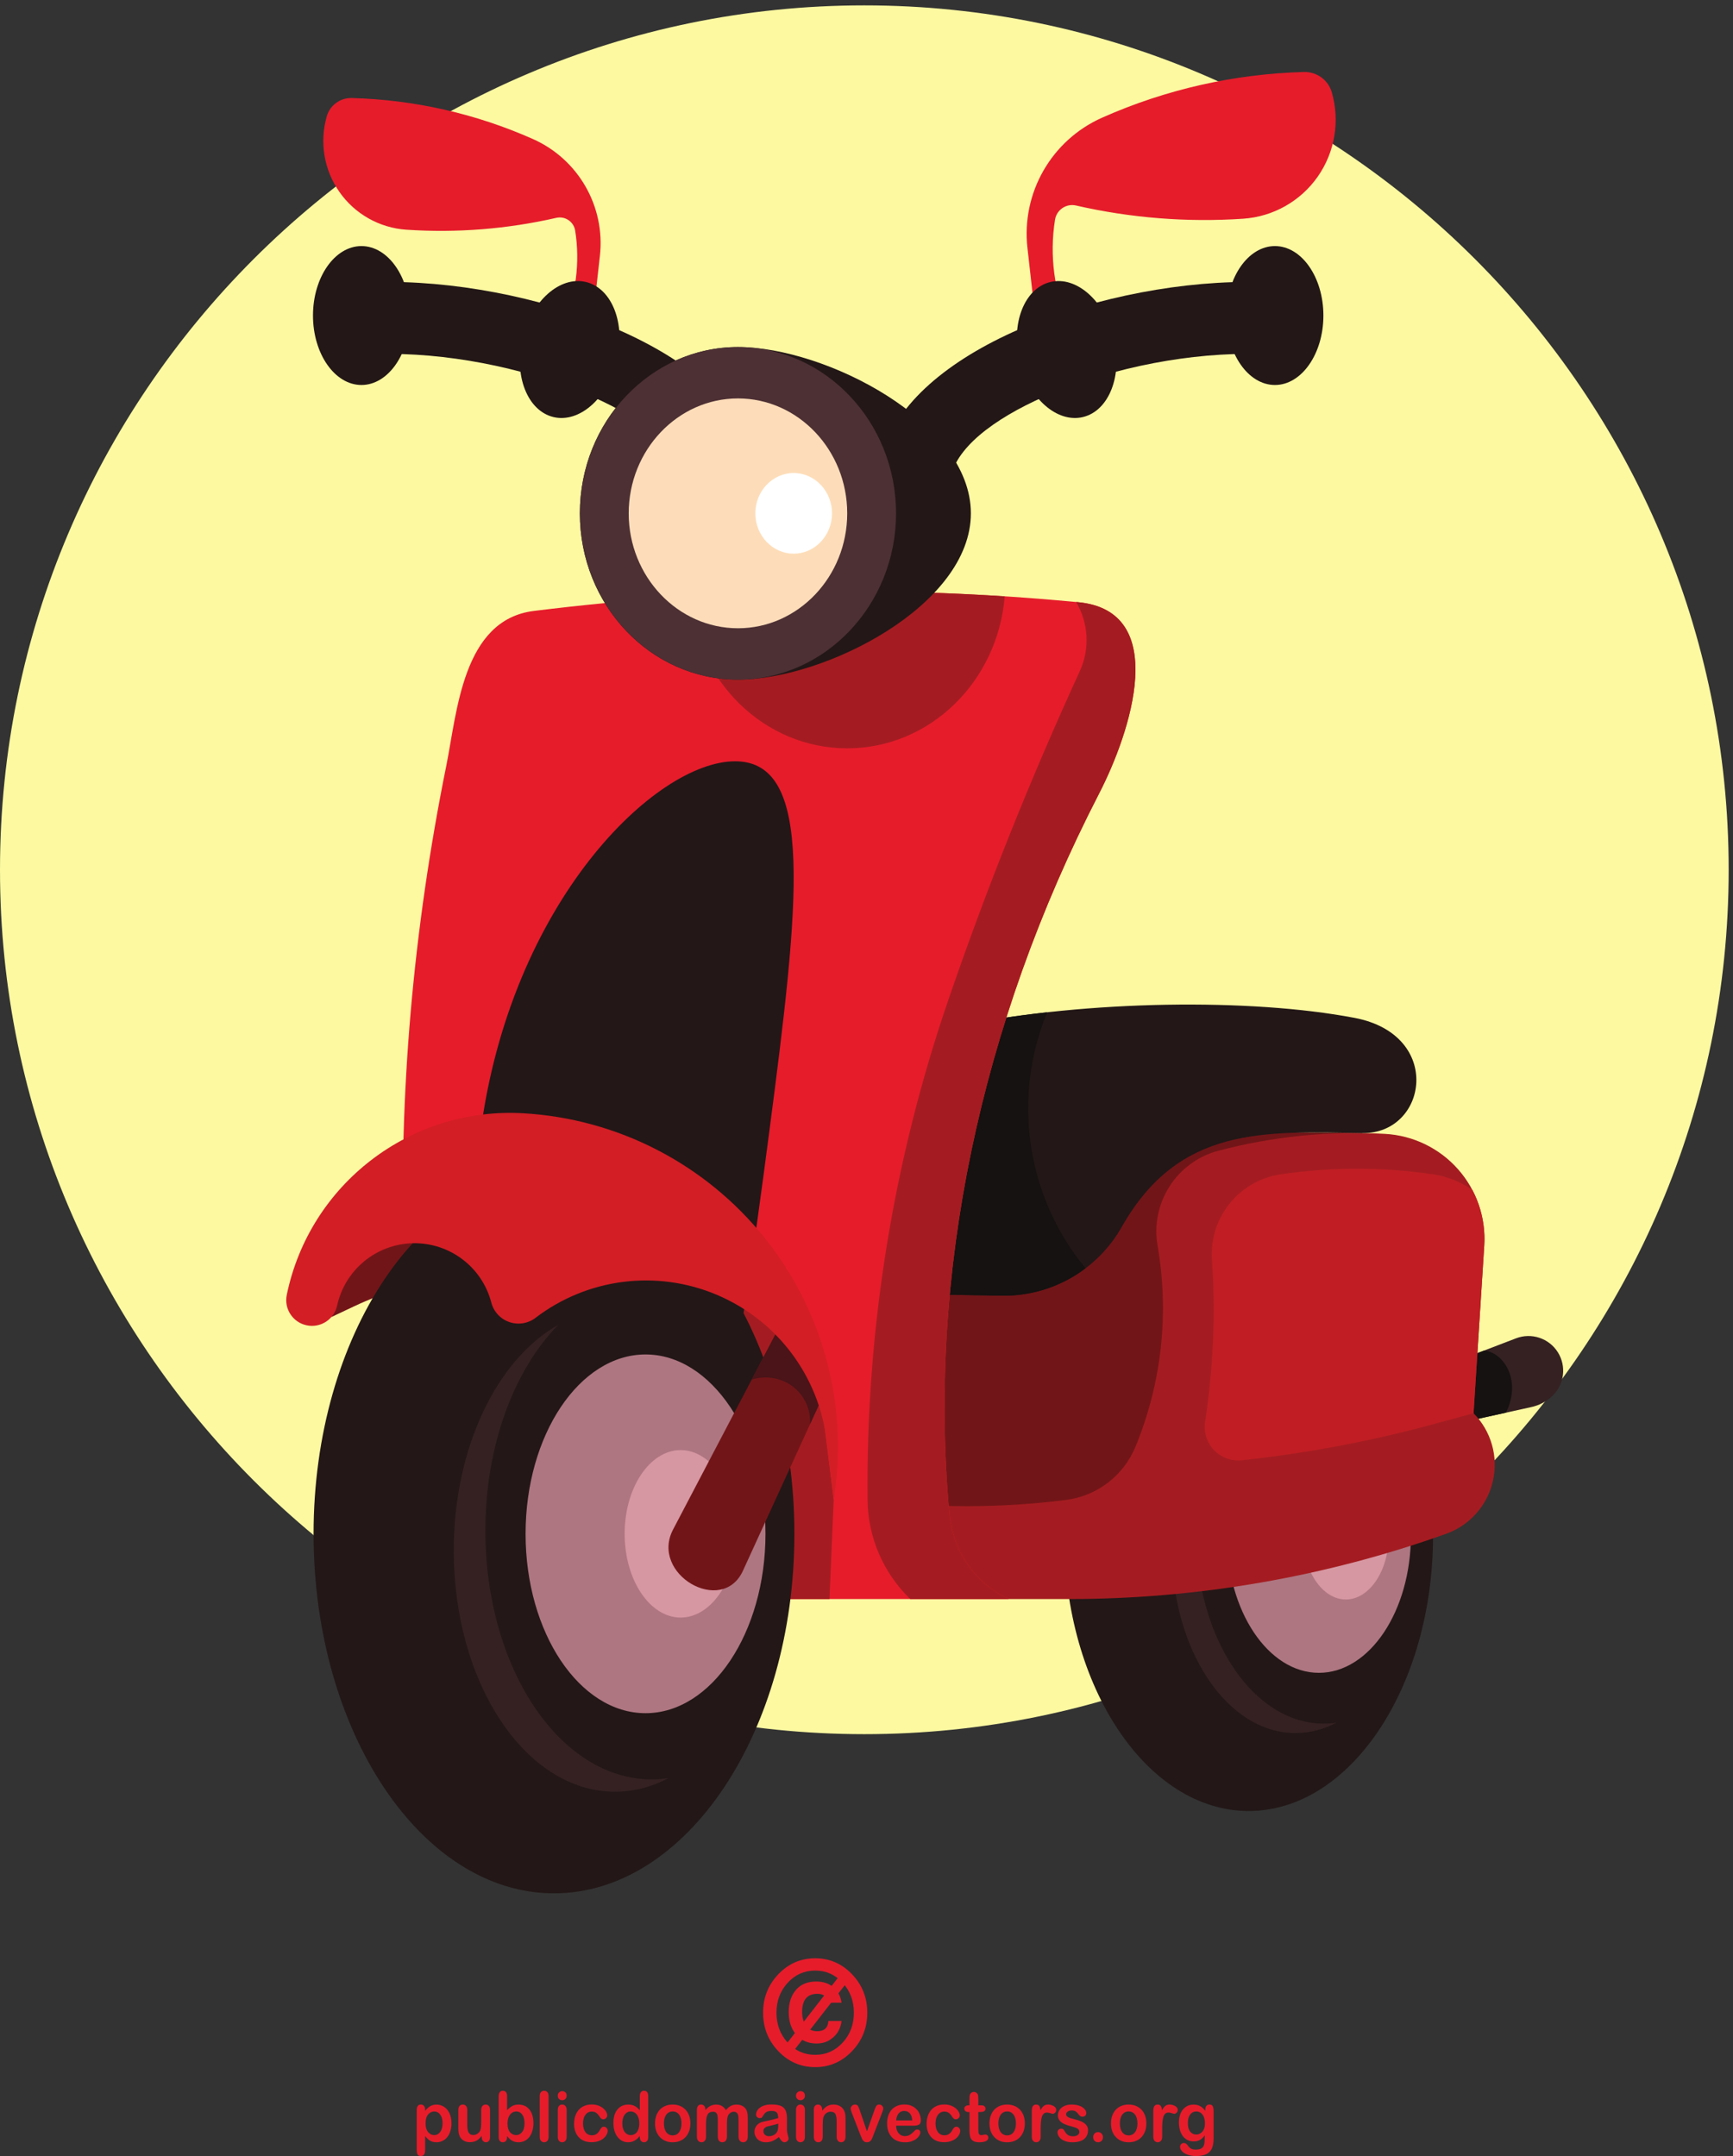 <?xml version="1.0" encoding="UTF-8" standalone="no"?>
<!-- Created with Inkscape (http://www.inkscape.org/) -->

<svg
   version="1.1"
   id="svg1"
   width="512.907"
   height="638.067"
   viewBox="0 0 512.907 638.067"
   sodipodi:docname="red-scooter-motorbike.svg"
   inkscape:version="1.3.2 (091e20ef0f, 2023-11-25, custom)"
   xmlns:inkscape="http://www.inkscape.org/namespaces/inkscape"
   xmlns:sodipodi="http://sodipodi.sourceforge.net/DTD/sodipodi-0.dtd"
   xmlns="http://www.w3.org/2000/svg"
   xmlns:svg="http://www.w3.org/2000/svg">
  <rect x="0" y="0" width="512.907" height="638.067" fill="#333333" stroke="none"/>
  <defs
     id="defs1" />
  <sodipodi:namedview
     id="namedview1"
     pagecolor="#505050"
     bordercolor="#ffffff"
     borderopacity="1"
     inkscape:showpageshadow="0"
     inkscape:pageopacity="0"
     inkscape:pagecheckerboard="1"
     inkscape:deskcolor="#d1d1d1"
     inkscape:zoom="1.2130394"
     inkscape:cx="256.79297"
     inkscape:cy="319.03333"
     inkscape:window-width="1920"
     inkscape:window-height="1002"
     inkscape:window-x="0"
     inkscape:window-y="0"
     inkscape:window-maximized="1"
     inkscape:current-layer="g1">
    <inkscape:page
       x="0"
       y="0"
       inkscape:label="1"
       id="page1"
       width="512.907"
       height="638.067"
       margin="0"
       bleed="0" />
  </sodipodi:namedview>
  <g
     id="g1"
     inkscape:groupmode="layer"
     inkscape:label="1">
    <g
       id="group-R5">
      <path
         id="path2"
         d="m 984.844,72.922 c 0,5.457 -0.785,10.18 -2.406,14.039 -1.571,3.91 -3.778,6.93 -6.622,9.059 -2.832,2.07 -5.945,3.133 -9.39,3.133 -5.453,0 -10.063,-2.301 -13.813,-6.75 -3.75,-4.523 -5.625,-11.101 -5.625,-19.832 0,-8.23 1.875,-14.629 5.567,-19.141 3.75,-4.578 8.379,-6.879 13.871,-6.879 3.277,0 6.344,0.988 9.16,3.012 2.762,1.996 5.016,4.969 6.715,8.918 1.711,4.019 2.543,8.809 2.543,14.441 z M 946.07,103.012 v -2.492 c 3.711,4.769 7.563,8.332 11.563,10.543 4.023,2.25 8.594,3.398 13.672,3.398 6.078,0 11.679,-1.652 16.808,-4.941 5.106,-3.278 9.149,-8.04 12.137,-14.368 2.97,-6.32 4.43,-13.762 4.43,-22.383 0,-6.34 -0.83,-12.25 -2.54,-17.488 -1.71,-5.34 -4.077,-9.832 -7.066,-13.422 -2.996,-3.609 -6.562,-6.399 -10.613,-8.309 -4.102,-1.98 -8.508,-2.93 -13.156,-2.93 -5.68,0 -10.426,1.18 -14.266,3.551 -3.879,2.367 -7.512,5.82 -10.969,10.418 V 13.621 C 946.07,4.52 942.898,0 936.57,0 c -3.722,0 -6.203,1.152 -7.375,3.492 -1.218,2.348 -1.812,5.77 -1.812,10.25 v 89.129 c 0,3.93 0.789,6.879 2.449,8.809 1.672,1.929 3.906,2.922 6.738,2.922 2.805,0 5.086,-0.993 6.848,-3.012 1.758,-2.008 2.652,-4.871 2.652,-8.578"
         style="fill:#e61c2b;fill-opacity:1;fill-rule:nonzero;stroke:none"
         transform="matrix(0.133,0,0,-0.133,0,638.067)" />
      <path
         id="path3"
         d="m 1071.99,42.301 v 2.602 c -2.38,-3.113 -4.86,-5.723 -7.48,-7.832 -2.61,-2.16 -5.46,-3.719 -8.54,-4.731 -3.12,-1.027 -6.64,-1.558 -10.6,-1.558 -4.76,0 -9.04,1.051 -12.85,3.09 -3.8,2.07 -6.74,4.918 -8.79,8.539 -2.5,4.398 -3.7,10.711 -3.7,18.891 V 102.23 c 0,4.102 0.89,7.219 2.68,9.25 1.79,2.04 4.14,3.059 7.08,3.059 3.01,0 5.41,-1.019 7.26,-3.109 1.83,-2.071 2.74,-5.16 2.74,-9.2 V 69.152 c 0,-4.75 0.38,-8.781 1.14,-12.012 0.81,-3.262 2.19,-5.809 4.21,-7.672 1.97,-1.817 4.7,-2.738 8.13,-2.738 3.37,0 6.49,1.051 9.42,3.109 2.97,2.039 5.13,4.731 6.47,8.062 1.11,2.93 1.66,9.328 1.66,19.207 V 102.23 c 0,4.04 0.92,7.129 2.77,9.2 1.82,2.09 4.18,3.109 7.15,3.109 2.95,0 5.31,-1.019 7.1,-3.059 1.77,-2.031 2.65,-5.148 2.65,-9.25 V 42.41 c 0,-3.918 -0.82,-6.879 -2.54,-8.82 -1.7,-2 -3.91,-2.949 -6.62,-2.949 -2.7,0 -4.93,1.039 -6.7,3.031 -1.76,2.07 -2.64,4.91 -2.64,8.629"
         style="fill:#e61c2b;fill-opacity:1;fill-rule:nonzero;stroke:none"
         transform="matrix(0.133,0,0,-0.133,0,638.067)" />
      <path
         id="path4"
         d="m 1129.37,72.102 c 0,-8.211 1.79,-14.5 5.37,-18.922 3.62,-4.398 8.34,-6.629 14.2,-6.629 4.98,0 9.24,2.269 12.86,6.769 3.63,4.519 5.42,10.949 5.42,19.391 0,5.5 -0.75,10.16 -2.25,14.078 -1.52,3.953 -3.65,6.992 -6.38,9.121 -2.79,2.141 -5.97,3.242 -9.65,3.242 -3.81,0 -7.11,-1.101 -10.08,-3.242 -2.96,-2.129 -5.26,-5.238 -6.97,-9.32 -1.69,-4.019 -2.52,-8.828 -2.52,-14.488 z m -0.94,61.378 v -31.558 c 3.68,4.07 7.5,7.129 11.35,9.308 3.87,2.141 8.67,3.231 14.36,3.231 6.58,0 12.33,-1.652 17.28,-4.879 4.94,-3.312 8.81,-7.992 11.53,-14.16 2.75,-6.172 4.1,-13.492 4.1,-21.961 0,-6.269 -0.75,-11.992 -2.26,-17.25 -1.53,-5.191 -3.72,-9.691 -6.63,-13.57 -2.93,-3.809 -6.44,-6.738 -10.56,-8.91 -4.15,-2.051 -8.7,-3.109 -13.67,-3.109 -3.01,0 -5.91,0.391 -8.6,1.129 -2.68,0.762 -4.98,1.75 -6.82,3.019 -1.91,1.172 -3.51,2.492 -4.85,3.77 -1.32,1.332 -3.06,3.281 -5.23,5.902 v -2.031 c 0,-3.891 -0.91,-6.82 -2.7,-8.82 -1.77,-2 -4.07,-2.969 -6.8,-2.969 -2.82,0 -5.04,0.969 -6.73,2.969 -1.65,2.039 -2.48,4.949 -2.48,8.82 v 90.172 c 0,4.148 0.8,7.32 2.45,9.449 1.61,2.16 3.84,3.231 6.76,3.231 3.03,0 5.38,-1.02 7,-3.082 1.66,-2.02 2.5,-4.91 2.5,-8.7"
         style="fill:#e61c2b;fill-opacity:1;fill-rule:nonzero;stroke:none"
         transform="matrix(0.133,0,0,-0.133,0,638.067)" />
      <path
         id="path5"
         d="m 1201.01,43.191 v 89.52 c 0,4.148 0.88,7.25 2.62,9.379 1.8,2.101 4.16,3.172 7.16,3.172 3,0 5.4,-1.032 7.24,-3.141 1.81,-2.082 2.77,-5.242 2.77,-9.41 V 43.191 c 0,-4.191 -0.96,-7.352 -2.81,-9.461 -1.85,-2.051 -4.26,-3.109 -7.2,-3.109 -2.9,0 -5.23,1.09 -7.05,3.25 -1.82,2.18 -2.73,5.258 -2.73,9.32"
         style="fill:#e61c2b;fill-opacity:1;fill-rule:nonzero;stroke:none"
         transform="matrix(0.133,0,0,-0.133,0,638.067)" />
      <path
         id="path6"
         d="M 1260.99,102.809 V 43.191 c 0,-4.16 -0.96,-7.289 -2.8,-9.41 -1.9,-2.07 -4.31,-3.16 -7.18,-3.16 -2.91,0 -5.27,1.09 -7.07,3.238 -1.79,2.191 -2.73,5.269 -2.73,9.332 V 102.23 c 0,4.04 0.94,7.129 2.73,9.2 1.8,2.09 4.16,3.109 7.07,3.109 2.87,0 5.28,-1.019 7.18,-3.109 1.84,-2.071 2.8,-4.93 2.8,-8.621 z m -9.78,21.351 c -2.76,0 -5.09,0.879 -7.09,2.692 -1.91,1.757 -2.91,4.277 -2.91,7.507 0,2.911 1,5.293 3.02,7.211 2,1.899 4.32,2.789 6.98,2.789 2.56,0 4.84,-0.828 6.81,-2.527 1.98,-1.723 2.97,-4.242 2.97,-7.473 0,-3.207 -0.97,-5.687 -2.91,-7.449 -1.93,-1.789 -4.2,-2.75 -6.87,-2.75"
         style="fill:#e61c2b;fill-opacity:1;fill-rule:nonzero;stroke:none"
         transform="matrix(0.133,0,0,-0.133,0,638.067)" />
      <path
         id="path7"
         d="m 1352.28,56.18 c 0,-2.551 -0.72,-5.32 -2.19,-8.238 -1.49,-2.922 -3.74,-5.691 -6.76,-8.352 -3,-2.629 -6.81,-4.758 -11.4,-6.359 -4.59,-1.66 -9.76,-2.449 -15.5,-2.449 -12.23,0 -21.76,3.73 -28.63,11.16 -6.85,7.438 -10.28,17.379 -10.28,29.891 0,8.469 1.56,15.977 4.68,22.457 3.14,6.461 7.72,11.531 13.64,15.07 5.92,3.571 13.05,5.352 21.29,5.352 5.13,0 9.84,-0.801 14.12,-2.34 4.26,-1.582 7.89,-3.609 10.86,-6.051 2.97,-2.48 5.23,-5.121 6.81,-7.898 1.59,-2.793 2.35,-5.41 2.35,-7.832 0,-2.438 -0.9,-4.527 -2.64,-6.258 -1.78,-1.73 -3.89,-2.582 -6.41,-2.582 -1.66,0 -3,0.48 -4.12,1.359 -1.05,0.852 -2.28,2.23 -3.65,4.25 -2.4,3.812 -4.94,6.699 -7.57,8.66 -2.63,1.891 -5.98,2.883 -10.01,2.883 -5.88,0 -10.58,-2.422 -14.15,-7.184 -3.58,-4.789 -5.35,-11.297 -5.35,-19.567 0,-3.863 0.46,-7.473 1.39,-10.703 0.91,-3.258 2.23,-6.027 3.96,-8.328 1.75,-2.301 3.83,-4.031 6.3,-5.211 2.46,-1.211 5.18,-1.781 8.11,-1.781 3.98,0 7.36,0.934 10.19,2.863 2.83,1.93 5.33,4.859 7.5,8.75 1.21,2.367 2.51,4.168 3.92,5.488 1.41,1.32 3.13,1.949 5.15,1.949 2.42,0 4.42,-0.938 6.03,-2.848 1.56,-1.961 2.36,-3.98 2.36,-6.152"
         style="fill:#e61c2b;fill-opacity:1;fill-rule:nonzero;stroke:none"
         transform="matrix(0.133,0,0,-0.133,0,638.067)" />
      <path
         id="path8"
         d="m 1384.87,72.711 c 0,-5.601 0.83,-10.332 2.49,-14.289 1.68,-3.941 3.93,-6.863 6.83,-8.859 2.92,-2.023 6.08,-3.012 9.48,-3.012 3.49,0 6.66,0.961 9.53,2.828 2.89,1.902 5.16,4.812 6.89,8.723 1.72,3.879 2.57,8.777 2.57,14.609 0,5.52 -0.85,10.219 -2.57,14.199 -1.73,3.961 -4.04,6.98 -6.95,9.109 -2.93,2.07 -6.11,3.133 -9.59,3.133 -3.61,0 -6.84,-1.101 -9.71,-3.242 -2.83,-2.129 -5.06,-5.231 -6.63,-9.238 -1.55,-4.02 -2.34,-8.633 -2.34,-13.961 z m 38.88,-30.301 v 2.031 c -2.66,-3.18 -5.28,-5.762 -7.89,-7.723 -2.54,-2.008 -5.36,-3.52 -8.38,-4.559 -3.01,-1.008 -6.31,-1.539 -9.88,-1.539 -4.72,0 -9.14,1.059 -13.15,3.109 -4.02,2.172 -7.51,5.121 -10.46,9 -2.94,3.871 -5.17,8.43 -6.71,13.699 -1.54,5.223 -2.28,10.902 -2.28,17.031 0,12.871 3.02,22.98 9.06,30.191 6.05,7.2 13.98,10.809 23.83,10.809 5.69,0 10.51,-1.051 14.41,-3.129 3.91,-2 7.74,-5.152 11.45,-9.41 v 30.48 c 0,4.239 0.8,7.45 2.43,9.598 1.61,2.18 3.9,3.262 6.9,3.262 2.99,0 5.3,-1 6.94,-2.973 1.6,-1.98 2.44,-4.93 2.44,-8.809 V 42.41 c 0,-3.918 -0.88,-6.879 -2.63,-8.82 -1.75,-2 -3.97,-2.969 -6.75,-2.969 -2.67,0 -4.94,1.008 -6.71,3.051 -1.74,2.039 -2.62,4.93 -2.62,8.738"
         style="fill:#e61c2b;fill-opacity:1;fill-rule:nonzero;stroke:none"
         transform="matrix(0.133,0,0,-0.133,0,638.067)" />
      <path
         id="path9"
         d="m 1516.5,72.539 c 0,8.391 -1.81,14.961 -5.33,19.652 -3.56,4.66 -8.34,7.027 -14.32,7.027 -3.88,0 -7.27,-1.047 -10.22,-3.137 -2.94,-2.121 -5.21,-5.211 -6.81,-9.293 -1.58,-4.039 -2.39,-8.777 -2.39,-14.25 0,-5.399 0.81,-10.098 2.35,-14.117 1.56,-4.031 3.82,-7.121 6.76,-9.27 2.91,-2.141 6.38,-3.191 10.31,-3.191 5.98,0 10.76,2.34 14.32,7.051 3.52,4.699 5.33,11.23 5.33,19.527 z m 19.84,0 c 0,-6.109 -0.92,-11.797 -2.75,-17.02 -1.83,-5.148 -4.49,-9.617 -7.95,-13.359 -3.5,-3.738 -7.65,-6.531 -12.48,-8.57 -4.82,-2 -10.3,-2.969 -16.31,-2.969 -5.97,0 -11.37,0.969 -16.14,3.031 -4.78,2 -8.95,4.887 -12.45,8.649 -3.49,3.769 -6.13,8.16 -7.97,13.281 -1.81,5.149 -2.7,10.77 -2.7,17 0,6.25 0.92,11.957 2.74,17.129 1.84,5.219 4.45,9.629 7.89,13.34 3.44,3.668 7.58,6.5 12.49,8.488 4.89,2 10.24,3 16.14,3 6,0 11.44,-1 16.31,-3.027 4.86,-2.012 9.04,-4.91 12.52,-8.641 3.5,-3.719 6.13,-8.18 7.91,-13.332 1.86,-5.117 2.75,-10.797 2.75,-17"
         style="fill:#e61c2b;fill-opacity:1;fill-rule:nonzero;stroke:none"
         transform="matrix(0.133,0,0,-0.133,0,638.067)" />
      <path
         id="path10"
         d="m 1619.88,89.59 c -1.48,-3.48 -2.19,-9.648 -2.19,-18.508 V 43.652 c 0,-4.32 -0.93,-7.601 -2.83,-9.781 -1.87,-2.16 -4.39,-3.25 -7.48,-3.25 -2.97,0 -5.39,1.09 -7.24,3.25 -1.86,2.18 -2.77,5.461 -2.77,9.781 v 32.918 c 0,5.18 -0.19,9.199 -0.54,12.109 -0.34,2.852 -1.25,5.223 -2.75,7.062 -1.47,1.859 -3.85,2.777 -7.07,2.777 -6.47,0 -10.72,-2.328 -12.79,-6.988 -2.07,-4.621 -3.05,-11.281 -3.05,-19.973 V 43.652 c 0,-4.312 -0.96,-7.551 -2.79,-9.703 -1.88,-2.238 -4.33,-3.328 -7.34,-3.328 -3.02,0 -5.5,1.09 -7.39,3.328 -1.92,2.152 -2.83,5.391 -2.83,9.691 v 59.07 c 0,3.891 0.82,6.84 2.52,8.848 1.74,2.011 3.99,3.043 6.81,3.043 2.7,0 4.96,-0.942 6.76,-2.832 1.81,-1.879 2.72,-4.481 2.72,-7.821 v -1.969 c 3.41,4.29 7.1,7.461 10.99,9.45 3.91,2.011 8.3,3.031 13.05,3.031 4.96,0 9.22,-1.051 12.79,-3.129 3.6,-2.043 6.53,-5.18 8.83,-9.352 3.34,4.2 6.91,7.379 10.74,9.411 3.82,2.05 8.04,3.07 12.66,3.07 5.45,0 10.1,-1.09 13.98,-3.34 3.93,-2.219 6.84,-5.391 8.78,-9.531 1.7,-3.731 2.53,-9.598 2.53,-17.629 V 43.652 c 0,-4.32 -0.94,-7.601 -2.79,-9.781 -1.93,-2.16 -4.39,-3.25 -7.48,-3.25 -3.01,0 -5.45,1.09 -7.35,3.328 -1.93,2.152 -2.89,5.391 -2.89,9.703 v 34.727 c 0,4.441 -0.17,7.992 -0.52,10.672 -0.37,2.699 -1.35,4.91 -2.96,6.731 -1.58,1.82 -4.02,2.738 -7.22,2.738 -2.61,0 -5.1,-0.82 -7.4,-2.391 -2.38,-1.648 -4.16,-3.809 -5.49,-6.539 v 0"
         style="fill:#e61c2b;fill-opacity:1;fill-rule:nonzero;stroke:none"
         transform="matrix(0.133,0,0,-0.133,0,638.067)" />
      <path
         id="path11"
         d="m 1731.89,72.152 c -2.91,-1.133 -7.13,-2.273 -12.65,-3.531 -5.54,-1.23 -9.37,-2.129 -11.5,-2.731 -2.13,-0.59 -4.16,-1.719 -6.06,-3.391 -1.96,-1.738 -2.93,-4.078 -2.93,-7.109 0,-3.148 1.15,-5.789 3.4,-7.988 2.28,-2.211 5.26,-3.293 8.93,-3.293 3.91,0 7.54,0.91 10.83,2.699 3.31,1.781 5.76,4.113 7.28,6.91 1.79,3.141 2.7,8.262 2.7,15.492 z m 1.29,-29.902 c -4.79,-3.891 -9.41,-6.789 -13.88,-8.699 -4.45,-1.98 -9.49,-2.93 -15.02,-2.93 -5.1,0 -9.52,1.059 -13.38,3.109 -3.87,2.109 -6.8,4.949 -8.89,8.57 -2.05,3.57 -3.12,7.418 -3.12,11.621 0,5.648 1.76,10.449 5.18,14.438 3.4,3.961 8.11,6.641 14.09,8.012 1.26,0.301 4.4,0.961 9.34,2.008 5.03,1.102 9.25,2.043 12.85,2.922 3.51,0.871 7.39,1.941 11.54,3.191 -0.25,5.469 -1.3,9.469 -3.14,12.066 -1.89,2.512 -5.76,3.761 -11.57,3.761 -5.05,0 -8.81,-0.711 -11.38,-2.168 -2.52,-1.453 -4.71,-3.672 -6.5,-6.621 -1.83,-2.902 -3.08,-4.852 -3.83,-5.77 -0.78,-0.949 -2.39,-1.371 -4.81,-1.371 -2.25,0 -4.16,0.731 -5.76,2.191 -1.64,1.508 -2.44,3.379 -2.44,5.738 0,3.621 1.23,7.172 3.68,10.551 2.47,3.449 6.32,6.258 11.52,8.52 5.22,2.218 11.73,3.32 19.52,3.32 8.67,0 15.51,-1.102 20.52,-3.231 4.96,-2.121 8.44,-5.488 10.51,-10.167 2.07,-4.614 3.09,-10.782 3.09,-18.442 0,-4.832 0,-8.969 -0.03,-12.332 -0.04,-3.398 -0.06,-7.149 -0.11,-11.277 0,-3.871 0.61,-7.93 1.85,-12.121 1.21,-4.211 1.82,-6.93 1.82,-8.109 0,-2.129 -0.97,-4.07 -2.86,-5.801 -1.87,-1.73 -4.05,-2.609 -6.46,-2.609 -2.06,0 -4.02,0.969 -6.03,2.969 -1.97,2 -4.07,4.902 -6.3,8.66"
         style="fill:#e61c2b;fill-opacity:1;fill-rule:nonzero;stroke:none"
         transform="matrix(0.133,0,0,-0.133,0,638.067)" />
      <path
         id="path12"
         d="M 1791.17,102.809 V 43.191 c 0,-4.16 -0.95,-7.289 -2.8,-9.41 -1.89,-2.07 -4.26,-3.16 -7.17,-3.16 -2.89,0 -5.27,1.09 -7.06,3.238 -1.84,2.191 -2.75,5.269 -2.75,9.332 V 102.23 c 0,4.04 0.91,7.129 2.75,9.2 1.79,2.09 4.17,3.109 7.06,3.109 2.91,0 5.28,-1.019 7.17,-3.109 1.85,-2.071 2.8,-4.93 2.8,-8.621 z m -9.78,21.351 c -2.72,0 -5.06,0.879 -7.03,2.692 -1.95,1.757 -2.97,4.277 -2.97,7.507 0,2.911 1.03,5.293 3.04,7.211 1.98,1.899 4.34,2.789 6.96,2.789 2.57,0 4.87,-0.828 6.85,-2.527 1.95,-1.723 2.93,-4.242 2.93,-7.473 0,-3.207 -0.95,-5.687 -2.89,-7.449 -1.94,-1.789 -4.23,-2.75 -6.89,-2.75"
         style="fill:#e61c2b;fill-opacity:1;fill-rule:nonzero;stroke:none"
         transform="matrix(0.133,0,0,-0.133,0,638.067)" />
      <path
         id="path13"
         d="m 1829.61,103.121 v -2.461 c 3.45,4.762 7.25,8.281 11.35,10.512 4.14,2.238 8.89,3.367 14.28,3.367 5.19,0 9.87,-1.168 14.01,-3.57 4.06,-2.348 7.14,-5.68 9.16,-10 1.31,-2.547 2.13,-5.289 2.54,-8.2 0.37,-2.898 0.59,-6.629 0.59,-11.188 V 43.191 c 0,-4.16 -0.94,-7.289 -2.73,-9.41 -1.82,-2.07 -4.18,-3.16 -7.06,-3.16 -2.94,0 -5.35,1.09 -7.11,3.25 -1.87,2.18 -2.81,5.258 -2.81,9.32 v 34.371 c 0,6.848 -0.88,12.027 -2.68,15.629 -1.85,3.598 -5.47,5.43 -10.88,5.43 -3.52,0 -6.73,-1.109 -9.62,-3.312 -2.89,-2.168 -5.02,-5.199 -6.37,-9.039 -0.96,-3.07 -1.47,-8.801 -1.47,-17.258 V 43.191 c 0,-4.191 -0.91,-7.352 -2.79,-9.461 -1.86,-2.051 -4.26,-3.109 -7.19,-3.109 -2.83,0 -5.2,1.09 -7.02,3.238 -1.87,2.191 -2.77,5.269 -2.77,9.332 v 59.618 c 0,3.961 0.81,6.863 2.48,8.812 1.6,1.949 3.91,2.918 6.74,2.918 1.71,0 3.3,-0.457 4.68,-1.289 1.44,-0.84 2.53,-2.16 3.38,-3.809 0.82,-1.761 1.29,-3.851 1.29,-6.32"
         style="fill:#e61c2b;fill-opacity:1;fill-rule:nonzero;stroke:none"
         transform="matrix(0.133,0,0,-0.133,0,638.067)" />
      <path
         id="path14"
         d="m 1913.28,101.699 15.98,-46.867 17.24,48.91 c 1.38,3.938 2.7,6.688 4.01,8.34 1.34,1.629 3.29,2.457 5.93,2.457 2.51,0 4.64,-0.879 6.45,-2.668 1.73,-1.75 2.62,-3.762 2.62,-6.141 0,-0.878 -0.18,-1.929 -0.49,-3.109 -0.29,-1.242 -0.65,-2.371 -1.08,-3.461 -0.42,-1.008 -0.85,-2.238 -1.41,-3.59 l -18.98,-49.148 c -0.54,-1.402 -1.24,-3.211 -2.06,-5.391 -0.86,-2.152 -1.81,-3.969 -2.83,-5.57 -1.06,-1.512 -2.32,-2.672 -3.83,-3.539 -1.55,-0.859 -3.4,-1.301 -5.57,-1.301 -2.81,0 -5.02,0.66 -6.71,1.98 -1.67,1.348 -2.9,2.789 -3.7,4.41 -0.78,1.57 -2.14,4.719 -4.01,9.41 l -18.86,48.609 c -0.43,1.188 -0.89,2.41 -1.36,3.621 -0.44,1.219 -0.79,2.418 -1.14,3.707 -0.3,1.293 -0.47,2.36 -0.47,3.231 0,1.441 0.41,2.832 1.25,4.223 0.82,1.386 1.96,2.546 3.39,3.406 1.48,0.863 3.01,1.32 4.73,1.32 3.26,0 5.53,-0.969 6.77,-2.98 1.24,-1.95 2.62,-5.239 4.13,-9.86"
         style="fill:#e61c2b;fill-opacity:1;fill-rule:nonzero;stroke:none"
         transform="matrix(0.133,0,0,-0.133,0,638.067)" />
      <path
         id="path15"
         d="m 1994.18,79.281 h 35.85 c -0.46,7.031 -2.27,12.309 -5.46,15.801 -3.18,3.488 -7.35,5.238 -12.52,5.238 -4.89,0 -8.96,-1.769 -12.1,-5.32 -3.17,-3.531 -5.06,-8.789 -5.77,-15.719 z m 38.69,-11.75 h -38.69 c 0.01,-4.711 0.95,-8.832 2.68,-12.43 1.8,-3.543 4.12,-6.25 7.05,-8.09 2.92,-1.82 6.16,-2.703 9.69,-2.703 2.35,0 4.54,0.281 6.47,0.852 1.95,0.602 3.86,1.5 5.72,2.719 1.8,1.242 3.47,2.531 5.04,4 1.52,1.402 3.59,3.293 6.01,5.723 1.03,0.961 2.48,1.379 4.35,1.379 2.06,0 3.68,-0.559 4.94,-1.75 1.26,-1.16 1.86,-2.781 1.86,-4.891 0,-1.879 -0.69,-4.059 -2.1,-6.578 -1.39,-2.461 -3.46,-4.871 -6.34,-7.18 -2.83,-2.281 -6.38,-4.152 -10.66,-5.711 -4.24,-1.5 -9.14,-2.25 -14.74,-2.25 -12.69,0 -22.58,3.809 -29.6,11.328 -7.04,7.602 -10.56,17.832 -10.56,30.762 0,6.168 0.9,11.781 2.6,16.988 1.74,5.231 4.26,9.703 7.6,13.422 3.34,3.75 7.42,6.629 12.31,8.59 4.9,2 10.28,3 16.25,3 7.68,0 14.33,-1.699 19.85,-5.129 5.55,-3.402 9.68,-7.762 12.44,-13.141 2.75,-5.43 4.13,-10.902 4.13,-16.539 0,-5.152 -1.39,-8.523 -4.27,-10.043 -2.87,-1.57 -6.86,-2.328 -12.03,-2.328"
         style="fill:#e61c2b;fill-opacity:1;fill-rule:nonzero;stroke:none"
         transform="matrix(0.133,0,0,-0.133,0,638.067)" />
      <path
         id="path16"
         d="m 2136.79,56.18 c 0,-2.551 -0.73,-5.32 -2.23,-8.238 -1.49,-2.922 -3.68,-5.691 -6.73,-8.352 -3.01,-2.629 -6.85,-4.758 -11.45,-6.359 -4.56,-1.66 -9.75,-2.449 -15.45,-2.449 -12.26,0 -21.8,3.73 -28.65,11.16 -6.83,7.438 -10.29,17.379 -10.29,29.891 0,8.469 1.56,15.977 4.73,22.457 3.14,6.461 7.64,11.531 13.6,15.07 5.92,3.571 13.05,5.352 21.32,5.352 5.12,0 9.79,-0.801 14.1,-2.34 4.27,-1.582 7.86,-3.609 10.87,-6.051 2.97,-2.48 5.21,-5.121 6.81,-7.898 1.55,-2.793 2.34,-5.41 2.34,-7.832 0,-2.438 -0.86,-4.527 -2.69,-6.258 -1.73,-1.73 -3.86,-2.582 -6.37,-2.582 -1.65,0 -3.01,0.48 -4.08,1.359 -1.11,0.852 -2.32,2.23 -3.69,4.25 -2.41,3.812 -4.92,6.699 -7.56,8.66 -2.63,1.891 -5.97,2.883 -10.04,2.883 -5.82,0 -10.54,-2.422 -14.11,-7.184 -3.6,-4.789 -5.38,-11.297 -5.38,-19.567 0,-3.863 0.49,-7.473 1.37,-10.703 0.93,-3.258 2.27,-6.027 4.01,-8.328 1.73,-2.301 3.85,-4.031 6.31,-5.211 2.42,-1.211 5.14,-1.781 8.11,-1.781 3.95,0 7.36,0.934 10.18,2.863 2.82,1.93 5.34,4.859 7.51,8.75 1.21,2.367 2.49,4.168 3.91,5.488 1.39,1.32 3.09,1.949 5.15,1.949 2.38,0 4.42,-0.938 5.95,-2.848 1.63,-1.961 2.45,-3.98 2.45,-6.152"
         style="fill:#e61c2b;fill-opacity:1;fill-rule:nonzero;stroke:none"
         transform="matrix(0.133,0,0,-0.133,0,638.067)" />
      <path
         id="path17"
         d="m 2155.15,112.809 h 2.18 v 12.41 c 0,3.301 0.09,5.933 0.26,7.812 0.17,1.891 0.61,3.489 1.42,4.871 0.75,1.387 1.87,2.547 3.34,3.45 1.44,0.859 3.05,1.277 4.83,1.277 2.5,0 4.79,-0.969 6.8,-2.918 1.33,-1.332 2.21,-2.91 2.57,-4.789 0.37,-1.891 0.54,-4.613 0.54,-8.07 v -14.043 h 7.26 c 2.81,0 4.95,-0.707 6.42,-2.09 1.5,-1.387 2.22,-3.149 2.22,-5.328 0,-2.77 -1.05,-4.731 -3.18,-5.829 -2.09,-1.082 -5.1,-1.652 -9.01,-1.652 h -3.71 V 59.902 c 0,-3.242 0.11,-5.73 0.32,-7.492 0.25,-1.738 0.87,-3.16 1.79,-4.211 0.9,-1.09 2.45,-1.648 4.59,-1.648 1.15,0 2.71,0.199 4.71,0.648 1.94,0.422 3.49,0.633 4.62,0.633 1.58,0 3.07,-0.691 4.33,-1.961 1.25,-1.379 1.9,-3 1.9,-4.981 0,-3.309 -1.7,-5.859 -5.2,-7.629 -3.52,-1.762 -8.5,-2.641 -14.99,-2.641 -6.19,0 -10.89,1.09 -14.07,3.25 -3.18,2.18 -5.3,5.16 -6.25,9.031 -1.02,3.828 -1.51,8.938 -1.51,15.34 v 39.668 h -2.63 c -2.8,0 -4.98,0.711 -6.49,2.129 -1.5,1.41 -2.24,3.18 -2.24,5.352 0,2.179 0.78,3.941 2.33,5.328 1.59,1.383 3.86,2.09 6.85,2.09"
         style="fill:#e61c2b;fill-opacity:1;fill-rule:nonzero;stroke:none"
         transform="matrix(0.133,0,0,-0.133,0,638.067)" />
      <path
         id="path18"
         d="m 2260.76,72.539 c 0,8.391 -1.8,14.961 -5.32,19.652 -3.59,4.66 -8.31,7.027 -14.32,7.027 -3.88,0 -7.28,-1.047 -10.2,-3.137 -2.97,-2.121 -5.24,-5.211 -6.82,-9.293 -1.59,-4.039 -2.4,-8.777 -2.4,-14.25 0,-5.399 0.81,-10.098 2.37,-14.117 1.56,-4.031 3.8,-7.121 6.72,-9.27 2.91,-2.141 6.36,-3.191 10.33,-3.191 6.01,0 10.73,2.34 14.32,7.051 3.52,4.699 5.32,11.23 5.32,19.527 z m 19.85,0 c 0,-6.109 -0.91,-11.797 -2.77,-17.02 -1.82,-5.148 -4.49,-9.617 -7.95,-13.359 -3.49,-3.738 -7.65,-6.531 -12.46,-8.57 -4.84,-2 -10.25,-2.969 -16.31,-2.969 -6.02,0 -11.41,0.969 -16.17,3.031 -4.77,2 -8.93,4.887 -12.42,8.649 -3.49,3.769 -6.16,8.16 -7.94,13.281 -1.81,5.149 -2.7,10.77 -2.7,17 0,6.25 0.89,11.957 2.7,17.129 1.87,5.219 4.47,9.629 7.9,13.34 3.45,3.668 7.6,6.5 12.46,8.488 4.93,2 10.3,3 16.17,3 6.01,0 11.41,-1 16.31,-3.027 4.87,-2.012 9.03,-4.91 12.52,-8.641 3.45,-3.719 6.14,-8.18 7.95,-13.332 1.8,-5.117 2.71,-10.797 2.71,-17"
         style="fill:#e61c2b;fill-opacity:1;fill-rule:nonzero;stroke:none"
         transform="matrix(0.133,0,0,-0.133,0,638.067)" />
      <path
         id="path19"
         d="M 2315.85,60.371 V 43.191 c 0,-4.191 -0.95,-7.352 -2.84,-9.461 -1.89,-2.051 -4.27,-3.109 -7.19,-3.109 -2.81,0 -5.19,1.09 -7,3.16 -1.84,2.121 -2.74,5.25 -2.74,9.41 v 57.45 c 0,9.281 3.19,13.898 9.62,13.898 3.25,0 5.64,-1.098 7.11,-3.238 1.43,-2.172 2.19,-5.379 2.38,-9.602 2.36,4.223 4.81,7.43 7.3,9.602 2.49,2.14 5.79,3.238 9.92,3.238 4.19,0 8.2,-1.098 12.14,-3.238 3.88,-2.172 5.87,-5.059 5.87,-8.621 0,-2.52 -0.86,-4.629 -2.52,-6.239 -1.65,-1.629 -3.46,-2.481 -5.41,-2.481 -0.72,0 -2.47,0.48 -5.25,1.43 -2.79,0.922 -5.24,1.399 -7.38,1.399 -2.87,0 -5.23,-0.77 -7.05,-2.387 -1.85,-1.613 -3.28,-3.941 -4.29,-7.051 -1.01,-3.172 -1.75,-6.871 -2.11,-11.199 -0.37,-4.281 -0.56,-9.531 -0.56,-15.781"
         style="fill:#e61c2b;fill-opacity:1;fill-rule:nonzero;stroke:none"
         transform="matrix(0.133,0,0,-0.133,0,638.067)" />
      <path
         id="path20"
         d="m 2421.2,57.59 c 0,-5.711 -1.33,-10.578 -4.02,-14.641 -2.66,-4.07 -6.58,-7.109 -11.77,-9.23 -5.22,-2.039 -11.51,-3.098 -18.99,-3.098 -7.04,0 -13.16,1.129 -18.25,3.418 -5.07,2.262 -8.82,5.07 -11.21,8.473 -2.44,3.391 -3.68,6.809 -3.68,10.219 0,2.262 0.79,4.219 2.37,5.832 1.53,1.637 3.51,2.406 5.84,2.406 2.09,0 3.7,-0.539 4.81,-1.559 1.11,-1.129 2.14,-2.578 3.19,-4.5 2.02,-3.691 4.43,-6.43 7.3,-8.25 2.79,-1.828 6.64,-2.731 11.57,-2.731 3.93,0 7.18,0.93 9.73,2.769 2.52,1.84 3.83,3.941 3.83,6.312 0,3.648 -1.34,6.309 -3.94,7.949 -2.68,1.699 -6.99,3.281 -13.03,4.781 -6.81,1.77 -12.36,3.629 -16.64,5.547 -4.28,1.953 -7.74,4.531 -10.28,7.711 -2.55,3.121 -3.85,7.062 -3.85,11.699 0,4.16 1.19,8.062 3.56,11.711 2.35,3.699 5.89,6.629 10.49,8.82 4.61,2.211 10.17,3.309 16.72,3.309 5.1,0 9.7,-0.559 13.8,-1.668 4.07,-1.101 7.53,-2.601 10.21,-4.449 2.73,-1.871 4.83,-3.942 6.24,-6.192 1.45,-2.3 2.15,-4.511 2.15,-6.66 0,-2.379 -0.74,-4.281 -2.29,-5.859 -1.54,-1.449 -3.72,-2.219 -6.47,-2.219 -2.06,0 -3.78,0.598 -5.22,1.84 -1.4,1.188 -3.06,2.988 -4.88,5.379 -1.5,2.02 -3.25,3.648 -5.3,4.852 -2.03,1.188 -4.78,1.817 -8.24,1.817 -3.59,0 -6.58,-0.777 -8.91,-2.387 -2.38,-1.582 -3.57,-3.57 -3.57,-5.941 0,-2.18 0.88,-3.949 2.59,-5.332 1.76,-1.387 4.09,-2.539 7.05,-3.449 2.97,-0.91 7.01,-2.039 12.18,-3.34 6.15,-1.551 11.15,-3.41 15.04,-5.59 3.89,-2.141 6.83,-4.711 8.83,-7.66 2.04,-2.981 3.04,-6.34 3.04,-10.09"
         style="fill:#e61c2b;fill-opacity:1;fill-rule:nonzero;stroke:none"
         transform="matrix(0.133,0,0,-0.133,0,638.067)" />
      <path
         id="path21"
         d="m 2443.66,30.621 c -3,0 -5.59,0.969 -7.73,3.031 -2.21,2 -3.29,4.84 -3.29,8.43 0,3.078 1.02,5.727 3.08,7.949 2.08,2.211 4.66,3.289 7.71,3.289 3.02,0 5.63,-1.078 7.73,-3.281 2.18,-2.16 3.26,-4.848 3.26,-7.957 0,-3.562 -1.08,-6.371 -3.26,-8.41 -2.1,-2.043 -4.61,-3.051 -7.5,-3.051"
         style="fill:#e61c2b;fill-opacity:1;fill-rule:nonzero;stroke:none"
         transform="matrix(0.133,0,0,-0.133,0,638.067)" />
      <path
         id="path22"
         d="m 2531.12,72.539 c 0,8.391 -1.79,14.961 -5.33,19.652 -3.56,4.66 -8.31,7.027 -14.29,7.027 -3.88,0 -7.24,-1.047 -10.2,-3.137 -2.96,-2.121 -5.23,-5.211 -6.81,-9.293 -1.57,-4.039 -2.38,-8.777 -2.38,-14.25 0,-5.399 0.76,-10.098 2.32,-14.117 1.61,-4.031 3.84,-7.121 6.77,-9.27 2.91,-2.141 6.34,-3.191 10.3,-3.191 5.98,0 10.73,2.34 14.29,7.051 3.54,4.699 5.33,11.23 5.33,19.527 z m 19.87,0 c 0,-6.109 -0.9,-11.797 -2.77,-17.02 -1.85,-5.148 -4.47,-9.617 -7.96,-13.359 -3.5,-3.738 -7.61,-6.531 -12.46,-8.57 -4.81,-2 -10.24,-2.969 -16.3,-2.969 -5.99,0 -11.37,0.969 -16.15,3.031 -4.79,2 -8.91,4.887 -12.4,8.649 -3.56,3.769 -6.19,8.16 -8.03,13.281 -1.77,5.149 -2.68,10.77 -2.68,17 0,6.25 0.91,11.957 2.76,17.129 1.86,5.219 4.45,9.629 7.87,13.34 3.43,3.668 7.59,6.5 12.48,8.488 4.87,2 10.22,3 16.15,3 5.98,0 11.42,-1 16.3,-3.027 4.9,-2.012 9.06,-4.91 12.55,-8.641 3.46,-3.719 6.09,-8.18 7.93,-13.332 1.81,-5.117 2.71,-10.797 2.71,-17"
         style="fill:#e61c2b;fill-opacity:1;fill-rule:nonzero;stroke:none"
         transform="matrix(0.133,0,0,-0.133,0,638.067)" />
      <path
         id="path23"
         d="M 2586.22,60.371 V 43.191 c 0,-4.191 -0.94,-7.352 -2.82,-9.461 -1.86,-2.051 -4.28,-3.109 -7.15,-3.109 -2.89,0 -5.21,1.09 -7.05,3.16 -1.86,2.121 -2.77,5.25 -2.77,9.41 v 57.45 c 0,9.281 3.25,13.898 9.65,13.898 3.29,0 5.64,-1.098 7.08,-3.238 1.43,-2.172 2.28,-5.379 2.44,-9.602 2.33,4.223 4.75,7.43 7.24,9.602 2.49,2.14 5.82,3.238 9.94,3.238 4.22,0 8.25,-1.098 12.12,-3.238 3.92,-2.172 5.89,-5.059 5.89,-8.621 0,-2.52 -0.84,-4.629 -2.49,-6.239 -1.69,-1.629 -3.46,-2.481 -5.43,-2.481 -0.7,0 -2.44,0.48 -5.22,1.43 -2.79,0.922 -5.24,1.399 -7.39,1.399 -2.88,0 -5.22,-0.77 -7.11,-2.387 -1.81,-1.613 -3.24,-3.941 -4.27,-7.051 -0.98,-3.172 -1.7,-6.871 -2.07,-11.199 -0.39,-4.281 -0.59,-9.531 -0.59,-15.781"
         style="fill:#e61c2b;fill-opacity:1;fill-rule:nonzero;stroke:none"
         transform="matrix(0.133,0,0,-0.133,0,638.067)" />
      <path
         id="path24"
         d="m 2643.33,73.25 c 0,-8.348 1.76,-14.68 5.27,-18.988 3.48,-4.262 8.04,-6.43 13.56,-6.43 3.26,0 6.4,0.957 9.31,2.797 2.93,1.84 5.3,4.613 7.15,8.32 1.86,3.711 2.74,8.191 2.74,13.473 0,8.418 -1.78,14.969 -5.33,19.641 -3.53,4.727 -8.21,7.09 -14,7.09 -5.64,0 -10.18,-2.301 -13.57,-6.75 -3.42,-4.512 -5.13,-10.871 -5.13,-19.152 z m 57.33,26.191 V 39.449 c 0,-6.879 -0.75,-12.77 -2.12,-17.68 -1.4,-4.969 -3.65,-9.051 -6.74,-12.277 -3.08,-3.211 -7.15,-5.602 -12.12,-7.16 C 2674.68,0.789 2668.44,0 2661.02,0 c -6.82,0 -12.93,0.961 -18.26,2.949 -5.37,2.043 -9.51,4.582 -12.4,7.762 -2.89,3.109 -4.36,6.359 -4.36,9.711 0,2.519 0.8,4.559 2.49,6.137 1.62,1.641 3.61,2.422 5.92,2.422 2.91,0 5.41,-1.352 7.63,-4.012 1.06,-1.399 2.18,-2.758 3.28,-4.129 1.13,-1.391 2.39,-2.609 3.76,-3.558 1.39,-1.02 3.07,-1.73 4.99,-2.219 1.89,-0.48 4.15,-0.723 6.67,-0.723 5.08,0 9.1,0.762 11.9,2.231 2.84,1.488 4.82,3.57 5.97,6.238 1.08,2.672 1.81,5.512 1.92,8.57 0.24,3.102 0.38,7.961 0.51,14.75 -3.04,-4.43 -6.61,-7.816 -10.55,-10.129 -3.99,-2.328 -8.75,-3.461 -14.21,-3.461 -6.68,0 -12.46,1.73 -17.39,5.281 -4.97,3.531 -8.78,8.449 -11.42,14.832 -2.63,6.328 -3.99,13.66 -3.99,21.988 0,6.231 0.79,11.84 2.45,16.828 1.58,4.973 3.87,9.191 6.92,12.613 2.96,3.43 6.43,6.02 10.34,7.77 3.94,1.718 8.18,2.609 12.91,2.609 5.58,0 10.43,-1.148 14.53,-3.398 4.16,-2.211 7.93,-5.774 11.47,-10.543 v 2.769 c 0,3.613 0.88,6.352 2.54,8.383 1.68,1.937 3.86,2.93 6.51,2.93 3.83,0 6.36,-1.289 7.63,-3.883 1.24,-2.61 1.88,-6.379 1.88,-11.278"
         style="fill:#e61c2b;fill-opacity:1;fill-rule:nonzero;stroke:none"
         transform="matrix(0.133,0,0,-0.133,0,638.067)" />
      <path
         id="path25"
         d="m 1843.4,300.43 h 29.33 c -2.07,-15.809 -8.55,-28.149 -19.33,-37.039 -9.97,-8.7 -22.06,-13 -36.17,-13 -19.16,0 -34.45,6.738 -45.87,20.168 -10.82,12.773 -16.22,29.281 -16.22,49.421 0,20.661 5.37,37.161 16.07,49.672 10.69,12.438 25.82,18.7 45.37,18.7 14.54,0 26.85,-3.93 36.82,-11.743 10.58,-8.429 17.05,-20.289 19.33,-35.457 h -29.33 c -2.54,13.239 -10.62,19.817 -24.38,19.817 -22.68,0 -34.03,-13.43 -34.03,-40.297 0,-12.602 2.92,-22.871 8.75,-30.891 5.83,-8.039 14.05,-12.062 24.66,-12.062 15.81,0 24.15,7.59 25,22.711 z m -115.49,18.519 c 0,-26.258 8.33,-48.488 24.95,-66.59 16.65,-18.109 37.02,-27.168 61.2,-27.168 24.07,0 44.46,9.059 61.08,27.168 16.67,18.102 24.95,40.332 24.95,66.59 0,26.242 -8.28,48.453 -24.95,66.563 -16.62,18.14 -37.01,27.187 -61.08,27.187 -24.18,0 -44.55,-9.047 -61.2,-27.187 -16.62,-18.11 -24.95,-40.321 -24.95,-66.563 z m -29.81,0 c 0,33.41 11.31,61.922 33.94,85.614 22.65,23.656 50,35.476 82.02,35.476 31.94,0 59.25,-11.82 81.92,-35.476 22.65,-23.692 33.99,-52.204 33.99,-85.614 0,-33.437 -11.34,-61.988 -33.99,-85.636 -22.67,-23.672 -49.98,-35.504 -81.92,-35.504 -32.02,0 -59.37,11.832 -82.02,35.504 -22.63,23.648 -33.94,52.199 -33.94,85.636"
         style="fill:#e61c2b;fill-opacity:1;fill-rule:nonzero;stroke:none"
         transform="matrix(0.133,0,0,-0.133,0,638.067)" />
      <path
         id="path26"
         d="m 1745.02,243 16.91,-14.348 124.34,159.668 -16.91,14.332 L 1745.02,243"
         style="fill:#e61c2b;fill-opacity:1;fill-rule:nonzero;stroke:none"
         transform="matrix(0.133,0,0,-0.133,0,638.067)" />
      <path
         id="path27"
         d="m 1923.41,938.719 c 1059.37,0 1923.4,864.021 1923.4,1923.401 0,1059.38 -864.03,1923.41 -1923.4,1923.41 C 864.031,4785.53 0,3921.5 0,2862.12 0,1802.74 864.031,938.719 1923.41,938.719"
         style="fill:#fcf9a1;fill-opacity:1;fill-rule:evenodd;stroke:none"
         transform="matrix(0.133,0,0,-0.133,0,638.067)" />
      <path
         id="path28"
         d="m 3094.9,1712.69 278.71,106.84 c 34.3,13.14 73.11,0.32 92.83,-30.67 19.72,-30.99 14.9,-71.57 -11.54,-97.08 -13.48,-13 -30.41,-21.87 -48.77,-25.55 l -336.09,-74.1 24.86,120.56"
         style="fill:#352122;fill-opacity:1;fill-rule:evenodd;stroke:none"
         transform="matrix(0.133,0,0,-0.133,0,638.067)" />
      <path
         id="path29"
         d="m 3094.9,1712.69 207.69,79.61 c 42.33,-3.48 84.77,-65.24 48.56,-138.19 l -281.11,-61.98 24.86,120.56"
         style="fill:#151211;fill-opacity:1;fill-rule:evenodd;stroke:none"
         transform="matrix(0.133,0,0,-0.133,0,638.067)" />
      <path
         id="path30"
         d="m 1318.11,4078.3 16.84,149.74 c 12.37,109.89 -47.92,215.13 -148.97,260.05 -127.13,56.51 -264.113,87.52 -403.183,91.28 -25.68,0.69 -48.574,-16.08 -55.652,-40.77 -16.504,-57.54 -6.102,-119.45 28.296,-168.43 34.399,-48.99 89.106,-79.79 148.825,-83.8 111.914,-7.52 224.324,1.38 333.664,26.39 9.35,2.14 19.17,0.31 27.13,-5.06 7.95,-5.37 13.32,-13.79 14.84,-23.26 11.48,-71.81 1.61,-145.4 -28.37,-211.65 z m 987.04,0.63 -18.77,166.86 c -13.77,122.47 53.41,239.74 166.02,289.8 141.67,62.97 294.32,97.53 449.29,101.71 28.62,0.78 54.13,-17.91 62.02,-45.42 18.39,-64.12 6.8,-133.12 -31.53,-187.7 -38.34,-54.59 -99.3,-88.91 -165.85,-93.38 -124.71,-8.38 -249.98,1.53 -371.83,29.4 -10.42,2.39 -21.36,0.35 -30.22,-5.63 -8.87,-5.98 -14.85,-15.37 -16.54,-25.93 -12.8,-80.01 -1.8,-162.02 31.61,-235.84 l -74.2,6.13 v 0"
         style="fill:#e61c2b;fill-opacity:1;fill-rule:evenodd;stroke:none"
         transform="matrix(0.133,0,0,-0.133,0,638.067)" />
      <path
         id="path31"
         d="m 1667.66,3816.4 c -46.11,111.59 -176.85,204.37 -337.69,266.21 -162.38,62.43 -359.525,96.06 -527.325,85.66 l 9.406,-159.85 c 146.461,9.07 318.769,-20.37 460.879,-75 122.43,-47.08 218.75,-109.96 246.79,-177.82 l 147.94,60.8"
         style="fill:#231717;fill-opacity:1;fill-rule:evenodd;stroke:none"
         transform="matrix(0.133,0,0,-0.133,0,638.067)" />
      <path
         id="path32"
         d="m 804.348,3940.82 c 59.402,0 107.843,69.43 107.843,154.56 0,85.12 -48.441,154.55 -107.843,154.55 -59.403,0 -107.852,-69.43 -107.852,-154.55 0,-85.13 48.449,-154.56 107.852,-154.56"
         style="fill:#231717;fill-opacity:1;fill-rule:evenodd;stroke:none"
         transform="matrix(0.133,0,0,-0.133,0,638.067)" />
      <path
         id="path33"
         d="m 1304.06,4169.98 c -57.89,14 -121.09,-41.91 -141.15,-124.87 -20.06,-82.97 10.6,-161.57 68.5,-175.57 57.89,-14 121.09,41.91 141.15,124.87 20.06,82.97 -10.6,161.57 -68.5,175.57"
         style="fill:#231717;fill-opacity:1;fill-rule:evenodd;stroke:none"
         transform="matrix(0.133,0,0,-0.133,0,638.067)" />
      <path
         id="path34"
         d="m 2778.66,767.77 c 226,0 410.33,275.62 410.33,613.55 0,337.92 -184.33,613.54 -410.33,613.54 -226,0 -410.33,-275.62 -410.33,-613.54 0,-337.93 184.33,-613.55 410.33,-613.55"
         style="fill:#231717;fill-opacity:1;fill-rule:evenodd;stroke:none"
         transform="matrix(0.133,0,0,-0.133,0,638.067)" />
      <path
         id="path35"
         d="m 2934.92,1075.2 c 112.76,0 204.73,137.51 204.73,306.12 0,168.6 -91.97,306.12 -204.73,306.12 -112.76,0 -204.73,-137.52 -204.73,-306.12 0,-168.61 91.97,-306.12 204.73,-306.12"
         style="fill:#ae7681;fill-opacity:1;fill-rule:evenodd;stroke:none"
         transform="matrix(0.133,0,0,-0.133,0,638.067)" />
      <path
         id="path36"
         d="m 2994.84,1238.4 c 52.65,0 95.59,64.2 95.59,142.92 0,78.71 -42.94,142.92 -95.59,142.92 -52.64,0 -95.58,-64.21 -95.58,-142.92 0,-78.72 42.94,-142.92 95.58,-142.92"
         style="fill:#d697a2;fill-opacity:1;fill-rule:evenodd;stroke:none"
         transform="matrix(0.133,0,0,-0.133,0,638.067)" />
      <path
         id="path37"
         d="m 2974.09,964.359 c -28.57,-15.019 -59.29,-23.218 -91.29,-23.218 -152,0 -275.21,184.239 -275.21,411.509 0,176.38 74.22,326.82 178.49,385.36 -75.12,-76.37 -124.47,-205.21 -124.47,-351.28 0,-234.45 127.11,-424.5 283.9,-424.5 9.65,0 19.18,0.719 28.58,2.129"
         style="fill:#352122;fill-opacity:1;fill-rule:evenodd;stroke:none"
         transform="matrix(0.133,0,0,-0.133,0,638.067)" />
      <path
         id="path38"
         d="m 3031.61,2276.18 c -461.36,7.22 -777.3,1.6 -1238.38,-91.74 l -27.06,-799.93 9.87,-13.6 811.82,13.6 421.2,482.41 22.55,409.26"
         style="fill:#721518;fill-opacity:1;fill-rule:evenodd;stroke:none"
         transform="matrix(0.133,0,0,-0.133,0,638.067)" />
      <path
         id="path39"
         d="m 2245.06,1239.36 h 133.91 c 285.91,0 569.7,49.09 839,145.15 52.52,18.73 91.84,63.01 104.22,117.39 12.4,54.37 -3.86,111.3 -43.08,150.95 l 23.78,372.83 c 3.97,62.33 -17.11,123.67 -58.57,170.38 -41.46,46.72 -99.86,74.94 -162.22,78.39 -124.61,6.91 -249.53,-5.7 -370.25,-37.36 -93.33,-24.48 -152.37,-116.34 -135.87,-211.41 26.18,-150.84 9.1,-306.02 -49.26,-447.56 -26.52,-64.31 -85.53,-109.44 -154.55,-118.18 -146.6,-18.58 -294.97,-18.58 -441.57,0 l 23.77,-133.18 290.69,-87.4"
         style="fill:#a41c21;fill-opacity:1;fill-rule:evenodd;stroke:none"
         transform="matrix(0.133,0,0,-0.133,0,638.067)" />
      <path
         id="path40"
         d="m 3279.11,1652.85 23.78,372.83 c 2.76,43.3 -6.58,86.12 -26.43,123.88 -25.79,18.1 -55.67,30.18 -87.47,34.88 -112.44,16.63 -226.71,16.63 -339.15,0 -92.58,-13.69 -159.11,-96.2 -152.85,-189.58 8.08,-120.63 2.96,-241.78 -15.29,-361.29 -3.49,-22.85 3.82,-46.02 19.79,-62.73 15.98,-16.71 38.8,-25.07 61.78,-22.62 143.81,15.33 286.17,42.11 425.72,80.1 l 90.12,24.53"
         style="fill:#c01e24;fill-opacity:1;fill-rule:evenodd;stroke:none"
         transform="matrix(0.133,0,0,-0.133,0,638.067)" />
      <path
         id="path41"
         d="m 2035.89,1917.79 192.68,-3.4 c 110.47,-1.95 213.15,56.71 267.58,152.85 127.72,225.6 317.44,212.36 535.46,208.94 144.59,-2.26 181.55,218.62 -17.46,256.42 -230.94,43.86 -591.14,39.64 -878.06,-16.99 -111.66,-22.04 -167.48,-182.86 -193.5,-293.65 -26.03,-110.8 9.62,-227.03 93.3,-304.17"
         style="fill:#231717;fill-opacity:1;fill-rule:evenodd;stroke:none"
         transform="matrix(0.133,0,0,-0.133,0,638.067)" />
      <path
         id="path42"
         d="m 2035.89,1917.79 192.68,-3.4 c 68.59,-1.21 134.16,20.95 187.06,60.93 -131.56,159.35 -164.08,379.59 -85.32,569.7 -66.8,-7.39 -132.22,-17.17 -194.22,-29.41 -111.66,-22.04 -167.48,-182.86 -193.5,-293.65 -26.03,-110.8 9.62,-227.03 93.3,-304.17"
         style="fill:#151211;fill-opacity:1;fill-rule:evenodd;stroke:none"
         transform="matrix(0.133,0,0,-0.133,0,638.067)" />
      <path
         id="path43"
         d="m 906.328,1745.89 -7.906,256.06 c -11.094,359.43 20.699,725.55 94.59,1091.06 24.188,119.68 36.288,325.38 194.948,345.06 409.07,50.72 815.21,57.26 1211.11,19.48 206.08,-19.66 117.17,-289.15 46.72,-425.83 -265.38,-514.9 -381.34,-1071.7 -333.29,-1600.33 7.82,-86.01 56.79,-156.95 132.56,-192.03 h -921.23 l -417.502,506.53"
         style="fill:#e61c2b;fill-opacity:1;fill-rule:evenodd;stroke:none"
         transform="matrix(0.133,0,0,-0.133,0,638.067)" />
      <path
         id="path44"
         d="m 1534.8,3470.53 c 235.81,14.88 469.94,14.91 700.98,0.05 -15.34,-189.47 -166.39,-338.23 -350.49,-338.23 -184.1,0 -335.14,148.74 -350.49,338.18"
         style="fill:#a41c21;fill-opacity:1;fill-rule:evenodd;stroke:none"
         transform="matrix(0.133,0,0,-0.133,0,638.067)" />
      <path
         id="path45"
         d="m 1845.82,1239.36 h -454.1 l 12.15,4.23 78.12,738.8 187.48,-10.98 150.5,-213.59 16.11,-143.51 19.13,-154.37 -9.39,-220.58"
         style="fill:#a41c21;fill-opacity:1;fill-rule:evenodd;stroke:none"
         transform="matrix(0.133,0,0,-0.133,0,638.067)" />
      <path
         id="path46"
         d="m 2394.74,3457.95 4.33,-0.4 c 206.08,-19.66 117.17,-289.15 46.72,-425.83 -265.38,-514.9 -381.34,-1071.7 -333.29,-1600.33 7.82,-86.01 56.79,-156.95 132.56,-192.03 H 2025.7 c -60,57.8 -94.26,137.27 -95.1,220.58 -3.81,378.68 57.07,755.23 180.02,1113.42 85.17,248.14 182.66,491.88 292.12,730.3 23.59,51.39 18.86,108.79 -8,154.29"
         style="fill:#a41c21;fill-opacity:1;fill-rule:evenodd;stroke:none"
         transform="matrix(0.133,0,0,-0.133,0,638.067)" />
      <path
         id="path47"
         d="m 1635.88,3103.52 c 177.42,0 143.03,-312.46 75.61,-827.23 -67.42,-514.78 -142.35,-1036.93 -319.77,-1036.93 -177.41,0 -390.14,522.15 -322.72,1036.93 67.42,514.77 389.46,827.23 566.88,827.23"
         style="fill:#231717;fill-opacity:1;fill-rule:evenodd;stroke:none"
         transform="matrix(0.133,0,0,-0.133,0,638.067)" />
      <path
         id="path48"
         d="m 1642.18,4025.25 c 194.29,0 518.3,-165.67 518.3,-370.03 0,-204.35 -324.01,-370.01 -518.3,-370.01 -194.29,0 -351.8,165.66 -351.8,370.01 0,204.36 157.51,370.03 351.8,370.03"
         style="fill:#231717;fill-opacity:1;fill-rule:evenodd;stroke:none"
         transform="matrix(0.133,0,0,-0.133,0,638.067)" />
      <path
         id="path49"
         d="m 1642.18,3285.21 c 193.76,0 351.8,166.22 351.8,370.02 0,203.8 -158.04,370.02 -351.8,370.02 -193.76,0 -351.79,-166.22 -351.79,-370.02 0,-203.8 158.03,-370.02 351.79,-370.02"
         style="fill:#4d3034;fill-opacity:1;fill-rule:evenodd;stroke:none"
         transform="matrix(0.133,0,0,-0.133,0,638.067)" />
      <path
         id="path50"
         d="m 1642.18,3399.52 c 133.9,0 243.11,114.87 243.11,255.7 0,140.84 -109.21,255.71 -243.11,255.71 -133.9,0 -243.11,-114.87 -243.11,-255.71 0,-140.83 109.21,-255.7 243.11,-255.7"
         style="fill:#fdddb9;fill-opacity:1;fill-rule:evenodd;stroke:none"
         transform="matrix(0.133,0,0,-0.133,0,638.067)" />
      <path
         id="path51"
         d="m 737.484,1866.92 50.098,23.64 c 132.766,62.62 280.938,85.07 426.298,64.6 l -166.44,229.28 -259.858,-98.51 -50.098,-219.01"
         style="fill:#721518;fill-opacity:1;fill-rule:evenodd;stroke:none"
         transform="matrix(0.133,0,0,-0.133,0,638.067)" />
      <path
         id="path52"
         d="m 1232.77,584.57 c 294.65,0 534.98,359.352 534.98,799.94 0,440.59 -240.33,799.93 -534.98,799.93 -294.665,0 -534.989,-359.34 -534.989,-799.93 0,-440.588 240.324,-799.94 534.989,-799.94"
         style="fill:#231717;fill-opacity:1;fill-rule:evenodd;stroke:none"
         transform="matrix(0.133,0,0,-0.133,0,638.067)" />
      <path
         id="path53"
         d="m 1436.5,985.391 c 147.02,0 266.92,179.299 266.92,399.119 0,219.83 -119.9,399.12 -266.92,399.12 -147.02,0 -266.93,-179.29 -266.93,-399.12 0,-219.82 119.91,-399.119 266.93,-399.119"
         style="fill:#ae7681;fill-opacity:1;fill-rule:evenodd;stroke:none"
         transform="matrix(0.133,0,0,-0.133,0,638.067)" />
      <path
         id="path54"
         d="m 1514.62,1198.17 c 68.64,0 124.62,83.71 124.62,186.34 0,102.63 -55.98,186.33 -124.62,186.33 -68.63,0 -124.61,-83.7 -124.61,-186.33 0,-102.63 55.98,-186.34 124.61,-186.34"
         style="fill:#d697a2;fill-opacity:1;fill-rule:evenodd;stroke:none"
         transform="matrix(0.133,0,0,-0.133,0,638.067)" />
      <path
         id="path55"
         d="m 1487.56,840.879 c -37.25,-19.57 -77.29,-30.258 -119.02,-30.258 -198.17,0 -358.82,240.209 -358.82,536.519 0,229.96 96.77,426.1 232.73,502.43 -97.95,-99.58 -162.29,-267.55 -162.29,-458.01 0,-305.66 165.72,-553.458 370.15,-553.458 12.57,0 25,0.949 37.25,2.777"
         style="fill:#352122;fill-opacity:1;fill-rule:evenodd;stroke:none"
         transform="matrix(0.133,0,0,-0.133,0,638.067)" />
      <path
         id="path56"
         d="m 1497.86,1394.25 260.3,496.31 82.82,-178.26 -187.73,-409.98 c -46.25,-100.99 -207.66,-7.73 -155.39,91.93"
         style="fill:#721518;fill-opacity:1;fill-rule:evenodd;stroke:none"
         transform="matrix(0.133,0,0,-0.133,0,638.067)" />
      <path
         id="path57"
         d="m 1672.65,1727.52 85.51,163.04 82.82,-178.26 -38.45,-83.98 c 1.77,28.41 -8.9,56.91 -30.49,77.3 -26.47,24.99 -65.71,33.02 -99.39,21.9"
         style="fill:#4a1418;fill-opacity:1;fill-rule:evenodd;stroke:none"
         transform="matrix(0.133,0,0,-0.133,0,638.067)" />
      <path
         id="path58"
         d="m 1855.21,1459.94 -15.76,131.69 c -17.27,144.29 -110.56,268.25 -244.42,324.78 -133.87,56.53 -287.77,36.97 -403.24,-51.26 -16.64,-12.72 -38.55,-16.26 -58.35,-9.43 -19.81,6.83 -34.88,23.12 -40.15,43.4 -20.53,79.01 -92.6,133.61 -174.216,131.99 -81.621,-1.61 -151.472,-59.03 -168.855,-138.79 -6.711,-30.79 -37.039,-50.39 -67.871,-43.84 -30.832,6.54 -50.59,36.75 -44.223,67.62 50.895,246.71 275.016,418.78 526.495,404.21 209.94,-12.16 404.89,-112.7 536.53,-276.69 131.63,-164 187.61,-376.09 154.06,-583.68"
         style="fill:#d31e25;fill-opacity:1;fill-rule:evenodd;stroke:none"
         transform="matrix(0.133,0,0,-0.133,0,638.067)" />
      <path
         id="path59"
         d="m 1766.17,3565.48 c 46.99,0 85.33,40.31 85.33,89.75 0,49.43 -38.34,89.75 -85.33,89.75 -47,0 -85.33,-40.32 -85.33,-89.75 0,-49.44 38.33,-89.75 85.33,-89.75"
         style="fill:#ffffff;fill-opacity:1;fill-rule:evenodd;stroke:none"
         transform="matrix(0.133,0,0,-0.133,0,638.067)" />
      <path
         id="path60"
         d="m 1973.79,3816.4 c 46.11,111.59 176.85,204.37 337.69,266.21 162.38,62.43 359.52,96.06 527.32,85.66 l -9.4,-159.85 c -146.46,9.07 -318.77,-20.37 -460.88,-75 -122.42,-47.08 -218.75,-109.96 -246.79,-177.82 l -147.94,60.8"
         style="fill:#231717;fill-opacity:1;fill-rule:evenodd;stroke:none"
         transform="matrix(0.133,0,0,-0.133,0,638.067)" />
      <path
         id="path61"
         d="m 2837.11,3940.82 c 59.4,0 107.85,69.43 107.85,154.56 0,85.12 -48.45,154.55 -107.85,154.55 -59.41,0 -107.85,-69.43 -107.85,-154.55 0,-85.13 48.44,-154.56 107.85,-154.56"
         style="fill:#231717;fill-opacity:1;fill-rule:evenodd;stroke:none"
         transform="matrix(0.133,0,0,-0.133,0,638.067)" />
      <path
         id="path62"
         d="m 2337.39,4169.98 c 57.89,14 121.09,-41.91 141.15,-124.87 20.06,-82.97 -10.6,-161.57 -68.5,-175.57 -57.89,-14 -121.09,41.91 -141.15,124.87 -20.06,82.97 10.61,161.57 68.5,175.57"
         style="fill:#231717;fill-opacity:1;fill-rule:evenodd;stroke:none"
         transform="matrix(0.133,0,0,-0.133,0,638.067)" />
    </g>
  </g>
</svg>
